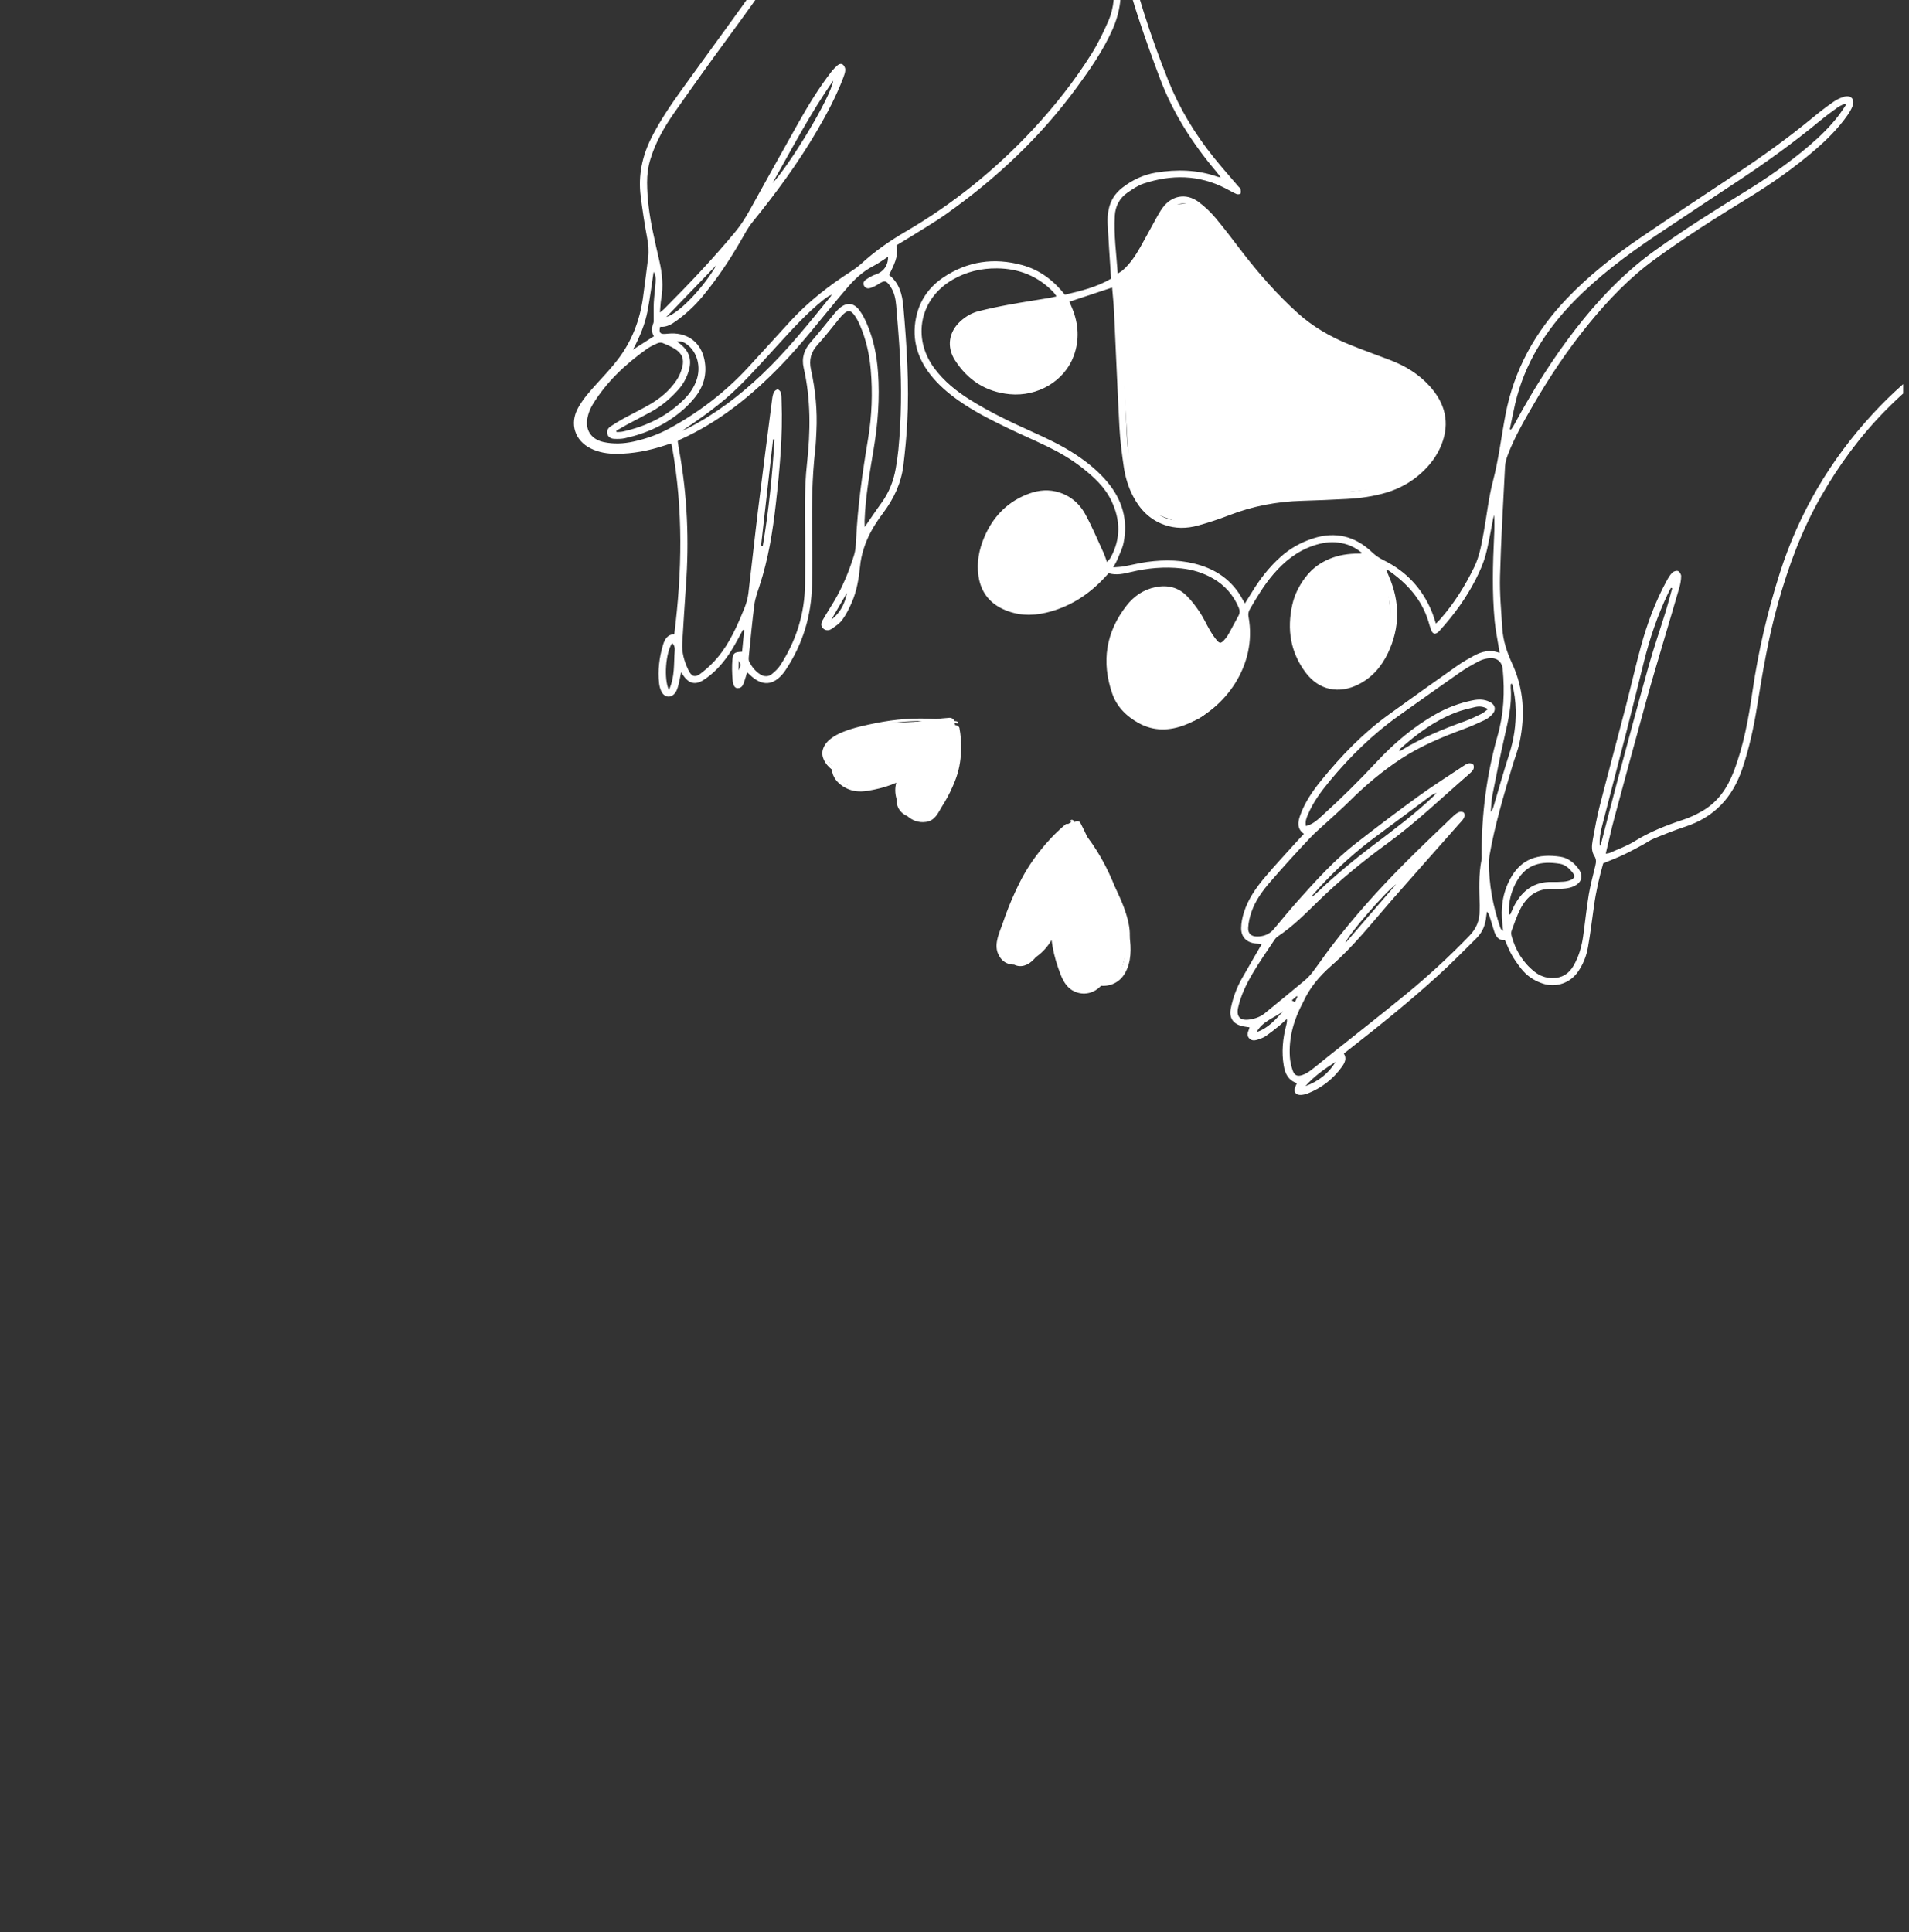 <?xml version="1.0" encoding="UTF-8"?> <svg xmlns="http://www.w3.org/2000/svg" width="164" height="166" viewBox="0 0 164 166" fill="none"><rect x="0" y="0" width="164" height="166" fill="#333333" stroke="none"/><g clip-path="url(#clip0_3572_438404)"><path d="M122.326 40.012L123.74 37.395C123.858 36.905 123.856 35.474 122.907 33.675C121.721 31.425 118.225 30.825 115.137 29.521C112.667 28.477 109.226 25.169 107.815 23.646L102.794 17.434L100.414 17.598L97.697 22.158L95.983 23.746L97.059 41.126L98.69 43.944L101.994 45.13L107.882 43.022L113.37 42.511L119.414 41.893L122.326 40.012Z" fill="white"></path><path d="M115.192 47.929C116.252 47.927 117.578 47.715 118.325 48.553C119.232 49.571 119.454 51.796 119.457 53.481C119.464 56.552 117.565 59.046 115.216 59.051C112.867 59.056 110.957 56.571 110.951 53.499C110.944 50.428 112.843 47.934 115.192 47.929Z" fill="white"></path><path d="M93.834 46.109C94.145 47.123 95.064 48.324 94.48 49.283C93.77 50.447 92.352 51.639 90.741 52.133C87.805 53.034 84.866 51.944 84.177 49.698C83.488 47.452 85.469 43.628 88.405 42.727C91.342 41.826 93.144 43.864 93.834 46.109Z" fill="white"></path><path d="M91.834 26.921C92.146 27.934 92.543 29.273 92.135 30.414C91.426 31.578 90.377 33.041 88.767 33.535C85.831 34.437 82.867 32.755 82.178 30.509C81.489 28.264 83.008 27.123 87.157 26.464C90.408 25.948 91.145 24.675 91.834 26.921Z" fill="white"></path><path d="M106.839 52.947C107.633 54.5 106.614 57.256 106.03 58.215C105.32 59.379 103.998 61.489 102.388 61.983C99.452 62.885 96.513 61.794 95.824 59.549C95.135 57.303 95.288 52.211 98.224 51.31C99.773 50.835 100.743 49.914 102.927 52.967C103.537 53.071 103.967 55.536 104.584 55.389C105.562 55.155 106.64 52.297 106.839 52.947Z" fill="white"></path><path d="M74.046 67.76C75.981 68.011 78.185 66.195 79.045 65.256C77.352 67.105 77.21 68.659 77.433 69.303C77.712 70.109 78.953 70.576 79.709 70.428C80.466 70.28 80.784 68.879 81.706 67.302C82.443 66.04 82.196 63.146 81.98 61.856C80.505 61.918 77.272 62.057 76.139 62.12C74.722 62.198 71.814 63.148 71.1 63.938C70.528 64.57 71.264 65.615 71.704 66.059C71.679 66.522 72.112 67.51 74.046 67.76Z" fill="white"></path><path d="M66.354 -41.14C66.774 -40.66 67.197 -40.184 67.612 -39.701C70.614 -36.204 72.627 -32.213 73.664 -27.718C74.514 -24.036 74.344 -20.382 73.469 -16.741C72.719 -13.619 71.445 -10.703 69.918 -7.89C67.79 -3.974 65.191 -0.372 62.561 3.212C60.975 5.372 59.418 7.555 57.88 9.75C57.029 10.966 56.307 12.257 55.87 13.694C55.67 14.349 55.587 15.011 55.591 15.689C55.597 17.083 55.787 18.456 56.069 19.818C56.247 20.681 56.444 21.541 56.641 22.4C56.892 23.487 57.001 24.578 56.803 25.689C56.742 26.036 56.734 26.392 56.693 26.847C56.867 26.701 56.968 26.628 57.054 26.542C59.174 24.419 61.236 22.244 63.154 19.932C63.637 19.349 64.036 18.724 64.4 18.069C65.803 15.544 67.195 13.014 68.616 10.501C69.465 8.999 70.365 7.527 71.423 6.159C71.571 5.968 71.745 5.794 71.924 5.631C72.072 5.497 72.277 5.427 72.434 5.574C72.541 5.673 72.624 5.86 72.618 6.003C72.61 6.221 72.532 6.443 72.453 6.651C71.841 8.271 71.03 9.795 70.157 11.283C68.541 14.039 66.653 16.602 64.641 19.081C64.267 19.542 63.982 20.08 63.685 20.599C62.706 22.312 61.61 23.944 60.352 25.465C59.691 26.263 58.937 26.963 58.097 27.57C57.682 27.87 57.248 28.126 56.715 28.073C56.592 28.549 56.699 28.707 57.113 28.687C57.3 28.678 57.486 28.648 57.673 28.644C59.145 28.607 60.233 29.473 60.519 30.921C60.755 32.119 60.461 33.194 59.704 34.137C59.413 34.501 59.086 34.844 58.737 35.154C57.287 36.441 55.58 37.227 53.699 37.644C53.394 37.712 53.067 37.716 52.752 37.699C52.481 37.684 52.237 37.557 52.171 37.254C52.112 36.983 52.245 36.77 52.458 36.629C52.817 36.391 53.185 36.165 53.562 35.958C54.286 35.561 55.029 35.199 55.745 34.791C56.684 34.256 57.508 33.573 58.117 32.674C58.343 32.341 58.506 31.945 58.61 31.554C58.798 30.843 58.589 30.348 57.972 29.968C57.638 29.763 57.272 29.605 56.907 29.46C56.787 29.412 56.607 29.434 56.483 29.489C56.175 29.625 55.864 29.768 55.591 29.962C53.741 31.276 52.103 32.804 50.911 34.757C50.701 35.102 50.546 35.504 50.467 35.9C50.255 36.954 50.806 37.751 51.859 37.977C52.716 38.161 53.575 38.122 54.426 37.934C55.495 37.699 56.52 37.339 57.483 36.817C60.026 35.438 62.293 33.698 64.259 31.574C65.482 30.254 66.682 28.914 67.9 27.589C69.432 25.921 71.206 24.545 73.103 23.319C73.432 23.106 73.752 22.871 74.041 22.608C75.183 21.566 76.439 20.69 77.773 19.913C81.869 17.527 85.52 14.578 88.746 11.11C90.613 9.103 92.308 6.951 93.768 4.629C94.324 3.745 94.786 2.792 95.205 1.832C95.735 0.616 95.812 -0.676 95.567 -1.977C95.352 -3.12 95.118 -4.259 94.874 -5.396C94.16 -8.72 93.679 -12.079 93.364 -15.461C93.041 -18.935 92.785 -22.413 92.755 -25.903C92.753 -26.107 92.753 -26.324 92.819 -26.512C92.859 -26.624 93.02 -26.74 93.143 -26.76C93.231 -26.775 93.4 -26.656 93.437 -26.56C93.544 -26.282 93.636 -25.991 93.675 -25.697C94.01 -23.207 94.41 -20.723 94.64 -18.223C95.053 -13.734 95.65 -9.276 96.647 -4.88C97.562 -0.847 98.826 3.079 100.365 6.916C101.329 9.321 102.655 11.513 104.274 13.528C104.966 14.389 105.703 15.215 106.42 16.056C106.468 16.113 106.555 16.159 106.567 16.221C106.593 16.356 106.622 16.517 106.569 16.628C106.542 16.687 106.322 16.712 106.226 16.67C105.901 16.526 105.594 16.342 105.277 16.179C102.992 15.004 100.631 14.983 98.241 15.771C97.753 15.932 97.306 16.245 96.874 16.539C96.181 17.011 95.819 17.701 95.771 18.534C95.677 20.169 95.902 21.787 96.023 23.5C96.206 23.382 96.332 23.32 96.435 23.231C97.079 22.668 97.546 21.964 97.963 21.229C98.445 20.381 98.899 19.518 99.373 18.666C99.528 18.388 99.69 18.111 99.876 17.854C100.639 16.801 101.882 16.559 102.938 17.325C103.493 17.727 104.002 18.22 104.444 18.746C105.275 19.736 106.042 20.78 106.835 21.802C108.24 23.612 109.752 25.323 111.452 26.866C112.762 28.053 114.265 28.922 115.89 29.585C117.053 30.059 118.237 30.482 119.412 30.928C120.711 31.421 121.876 32.128 122.813 33.162C124.147 34.633 124.588 36.308 123.834 38.205C123.453 39.162 122.845 39.966 122.08 40.653C121.215 41.431 120.222 41.979 119.108 42.312C117.987 42.647 116.836 42.806 115.672 42.864C114.399 42.929 113.125 42.988 111.85 43.023C109.692 43.083 107.607 43.48 105.59 44.262C104.717 44.6 103.823 44.894 102.921 45.144C101.947 45.414 100.96 45.427 99.988 45.072C98.776 44.63 97.947 43.776 97.357 42.66C96.931 41.855 96.671 40.989 96.541 40.097C96.379 38.985 96.232 37.866 96.172 36.745C95.992 33.413 95.863 30.077 95.704 26.744C95.671 26.054 95.595 25.366 95.541 24.702C94.299 25.114 93.097 25.512 91.87 25.919C91.949 26.103 92.032 26.289 92.109 26.477C92.668 27.834 92.748 29.218 92.237 30.596C91.444 32.734 89.15 34.092 86.74 33.865C84.699 33.672 83.14 32.659 82.042 30.948C81.304 29.798 81.505 28.511 82.515 27.592C82.967 27.181 83.491 26.878 84.078 26.731C84.95 26.514 85.832 26.327 86.716 26.165C87.859 25.955 89.01 25.784 90.156 25.592C90.339 25.562 90.518 25.514 90.765 25.459C90.656 25.31 90.587 25.188 90.493 25.091C89.173 23.718 87.54 23.07 85.654 23.053C84.298 23.04 83.009 23.344 81.829 24.03C79.021 25.661 78.329 29.023 80.266 31.632C81.094 32.746 82.157 33.605 83.324 34.337C85.012 35.395 86.807 36.252 88.62 37.069C89.938 37.663 91.245 38.275 92.453 39.078C93.457 39.747 94.384 40.505 95.156 41.435C96.415 42.952 96.922 44.684 96.525 46.631C96.421 47.137 96.171 47.614 95.975 48.099C95.899 48.285 95.787 48.457 95.635 48.74C96.002 48.708 96.276 48.703 96.541 48.656C97.206 48.537 97.862 48.367 98.53 48.275C100.106 48.059 101.673 48.089 103.203 48.587C104.768 49.097 105.978 50.044 106.759 51.51C106.802 51.591 106.852 51.668 106.951 51.834C107.162 51.496 107.347 51.209 107.522 50.917C108.213 49.77 109.026 48.722 110.028 47.827C110.837 47.103 111.764 46.587 112.795 46.254C114.728 45.628 116.421 46.054 117.877 47.443C118.18 47.733 118.509 47.95 118.884 48.135C120.811 49.085 122.19 50.561 123.008 52.552C123.072 52.708 123.126 52.869 123.181 53.028C123.235 53.186 123.284 53.345 123.356 53.569C123.507 53.419 123.614 53.323 123.708 53.216C124.909 51.857 125.862 50.335 126.652 48.709C127.107 47.772 127.275 46.748 127.461 45.734C127.729 44.278 127.875 42.792 128.25 41.366C128.748 39.473 128.97 37.538 129.334 35.626C130.07 31.759 131.896 28.492 134.585 25.673C136.483 23.683 138.633 21.986 140.898 20.442C143.656 18.561 146.449 16.732 149.227 14.881C151.475 13.383 153.668 11.809 155.752 10.087C156.315 9.622 156.897 9.175 157.496 8.757C157.783 8.557 158.116 8.391 158.453 8.303C159.032 8.151 159.368 8.554 159.15 9.117C159.043 9.393 158.886 9.656 158.715 9.9C157.914 11.044 156.928 12.018 155.872 12.924C154.103 14.442 152.199 15.773 150.212 16.989C147.46 18.672 144.738 20.395 142.128 22.301C139.968 23.878 138.159 25.777 136.481 27.83C134.672 30.043 133.096 32.41 131.666 34.881C130.876 36.246 130.09 37.611 129.529 39.09C129.411 39.401 129.314 39.737 129.297 40.066C129.135 43.211 128.951 46.356 128.865 49.503C128.824 50.979 128.967 52.462 129.057 53.94C129.122 55.02 129.459 56.035 129.912 57.013C130.912 59.175 131.03 61.429 130.557 63.726C130.407 64.456 130.117 65.157 129.906 65.877C129.168 68.395 128.407 70.907 127.961 73.5C127.93 73.684 127.915 73.873 127.914 74.059C127.902 75.993 128.262 77.863 128.889 79.687C128.924 79.787 128.979 79.88 129.129 79.963C129.109 79.77 129.091 79.578 129.069 79.385C128.913 78.03 129.079 76.736 129.732 75.513C130.663 73.771 132.133 73.303 134.066 73.601C134.688 73.697 135.198 74.093 135.585 74.603C136.048 75.214 135.917 75.792 135.228 76.125C134.997 76.237 134.731 76.299 134.474 76.328C134.122 76.369 133.762 76.379 133.407 76.363C132.056 76.303 131.163 76.984 130.59 78.131C130.298 78.716 130.087 79.342 129.86 79.957C129.812 80.086 129.82 80.256 129.857 80.393C130.192 81.619 130.814 82.669 131.82 83.467C132.274 83.827 132.797 84.023 133.381 84.022C134.183 84.021 134.778 83.655 135.178 82.966C135.637 82.174 135.883 81.312 136.009 80.414C136.175 79.226 136.295 78.031 136.49 76.848C136.628 76.018 136.856 75.202 137.049 74.381C137.118 74.087 137.158 73.828 136.966 73.532C136.712 73.14 136.739 72.662 136.82 72.218C137.002 71.223 137.177 70.224 137.427 69.245C138.156 66.394 138.927 63.554 139.666 60.705C140.114 58.982 140.503 57.243 140.972 55.526C141.507 53.568 142.212 51.67 143.187 49.883C143.321 49.638 143.469 49.387 143.663 49.193C143.774 49.083 144.023 49.003 144.154 49.054C144.286 49.106 144.426 49.337 144.425 49.487C144.421 49.82 144.362 50.161 144.269 50.482C143.83 52.013 143.369 53.538 142.92 55.067C142.425 56.757 141.916 58.444 141.446 60.142C140.516 63.502 139.602 66.867 138.697 70.234C138.425 71.245 138.203 72.27 137.947 73.334C138.081 73.31 138.193 73.313 138.286 73.271C139.003 72.947 139.759 72.683 140.422 72.27C141.742 71.448 143.165 70.895 144.629 70.411C145.176 70.231 145.708 69.976 146.21 69.69C147.561 68.923 148.385 67.721 148.934 66.296C149.791 64.075 150.209 61.749 150.549 59.412C151.053 55.951 151.839 52.561 152.9 49.232C154.538 44.095 157.213 39.546 160.857 35.588C164.186 31.97 168.113 29.175 172.636 27.197C175.897 25.772 179.33 24.998 182.78 24.267C185.679 23.653 188.592 23.106 191.5 22.536C191.657 22.505 191.825 22.53 191.987 22.529C191.895 22.734 191.802 22.939 191.709 23.145C191.579 23.158 191.446 23.159 191.319 23.185C187.187 24.041 183.044 24.847 178.927 25.767C172.363 27.235 166.745 30.453 162.024 35.219C159.826 37.438 157.984 39.946 156.432 42.663C154.784 45.549 153.643 48.634 152.748 51.824C151.93 54.737 151.427 57.709 150.948 60.69C150.657 62.503 150.268 64.296 149.676 66.045C148.845 68.505 147.279 70.195 144.789 71.013C143.883 71.311 142.994 71.666 142.109 72.025C141.765 72.165 141.457 72.394 141.127 72.571C140.581 72.863 140.04 73.163 139.481 73.427C138.939 73.682 138.377 73.895 137.73 74.166C137.402 75.31 137.107 76.583 136.929 77.883C136.769 79.052 136.621 80.224 136.419 81.386C136.29 82.127 136.009 82.823 135.578 83.456C134.909 84.439 133.701 84.868 132.561 84.501C131.789 84.252 131.144 83.814 130.65 83.174C130.364 82.804 130.091 82.418 129.862 82.012C129.641 81.623 129.483 81.198 129.278 80.745C128.719 80.823 128.497 80.431 128.348 79.953C128.226 79.559 128.105 79.165 127.982 78.771C127.933 78.614 127.878 78.46 127.751 78.31C127.726 78.451 127.69 78.592 127.678 78.735C127.618 79.453 127.354 80.086 126.843 80.594C125.779 81.65 124.729 82.721 123.621 83.73C121.099 86.031 118.44 88.17 115.748 90.269C115.66 90.337 115.574 90.407 115.448 90.508C115.72 90.927 115.524 91.304 115.284 91.64C114.534 92.686 113.554 93.451 112.356 93.927C112.184 93.996 111.995 94.041 111.811 94.056C111.314 94.097 111.107 93.822 111.276 93.365C111.314 93.262 111.365 93.164 111.419 93.046C110.672 92.812 110.401 92.226 110.286 91.553C110.087 90.389 110.196 89.237 110.49 88.099C110.536 87.923 110.582 87.748 110.553 87.528C110.322 87.737 110.1 87.955 109.859 88.15C109.495 88.444 109.128 88.735 108.744 89.001C108.562 89.126 108.344 89.207 108.132 89.281C107.864 89.374 107.578 89.45 107.338 89.219C107.092 88.981 107.175 88.707 107.291 88.437C107.311 88.388 107.32 88.335 107.344 88.25C107.132 88.218 106.932 88.202 106.738 88.156C105.923 87.961 105.573 87.438 105.738 86.617C105.921 85.711 106.239 84.849 106.697 84.044C107.251 83.069 107.817 82.101 108.401 81.09C108.233 81.079 108.058 81.07 107.885 81.054C107.109 80.98 106.622 80.513 106.627 79.736C106.63 79.277 106.729 78.804 106.869 78.364C107.226 77.237 107.896 76.276 108.645 75.386C109.585 74.268 110.588 73.204 111.565 72.117C111.701 71.966 111.844 71.82 112.018 71.635C111.4 71.191 111.489 70.62 111.703 70.027C112.103 68.917 112.762 67.958 113.495 67.054C115.213 64.936 117.095 62.979 119.317 61.378C121.279 59.963 123.25 58.561 125.227 57.168C125.671 56.856 126.148 56.589 126.625 56.33C127.305 55.961 128.018 55.773 128.834 56.091C128.806 55.92 128.785 55.799 128.765 55.677C128.643 54.9 128.48 54.128 128.406 53.346C128.177 50.914 128.242 48.477 128.358 46.041C128.387 45.444 128.404 44.846 128.357 44.231C128.329 44.337 128.295 44.441 128.273 44.549C128.062 45.595 127.904 46.656 127.626 47.684C127.432 48.401 127.12 49.095 126.782 49.76C125.98 51.339 124.945 52.764 123.762 54.081C123.712 54.136 123.666 54.197 123.612 54.248C123.304 54.534 123.09 54.492 122.939 54.099C122.845 53.855 122.781 53.599 122.703 53.348C122.118 51.469 120.874 50.108 119.295 49.011C119.256 48.984 119.198 48.985 119.087 48.957C119.178 49.169 119.248 49.337 119.32 49.503C120.279 51.711 120.277 53.914 119.243 56.091C118.692 57.252 117.885 58.199 116.712 58.791C115.034 59.638 113.326 59.301 112.19 57.807C110.858 56.056 110.544 54.065 111.021 51.94C111.209 51.107 111.58 50.348 112.098 49.668C113.176 48.255 114.645 47.627 116.387 47.562C116.555 47.556 116.723 47.558 116.891 47.554C116.906 47.554 116.922 47.537 116.992 47.495C116.403 46.981 115.736 46.714 114.994 46.611C114.252 46.508 113.538 46.634 112.835 46.87C111.44 47.339 110.343 48.223 109.398 49.322C108.599 50.251 107.974 51.296 107.364 52.353C107.246 52.558 107.217 52.758 107.261 52.996C108.022 57.135 105.259 60.942 101.807 62.274C100.472 62.789 99.126 62.832 97.836 62.124C96.785 61.548 95.951 60.731 95.553 59.585C94.603 56.847 95 54.296 96.795 52.007C97.421 51.209 98.24 50.647 99.263 50.438C100.269 50.233 101.184 50.433 101.919 51.152C102.356 51.579 102.732 52.082 103.073 52.593C103.405 53.09 103.648 53.645 103.951 54.163C104.131 54.468 104.331 54.767 104.561 55.035C104.766 55.275 104.915 55.267 105.125 55.045C105.278 54.883 105.417 54.699 105.526 54.505C105.82 53.982 106.085 53.442 106.382 52.921C106.528 52.665 106.52 52.436 106.408 52.176C105.95 51.104 105.218 50.274 104.211 49.694C103.371 49.211 102.466 48.934 101.499 48.828C100.025 48.666 98.579 48.799 97.145 49.143C96.524 49.292 95.9 49.435 95.241 49.243C95.112 49.383 94.987 49.519 94.86 49.654C93.479 51.127 91.837 52.169 89.86 52.634C88.605 52.928 87.368 52.881 86.175 52.329C84.95 51.763 84.254 50.802 84.061 49.481C83.891 48.317 84.105 47.201 84.564 46.13C85.273 44.474 86.418 43.233 88.091 42.526C88.916 42.177 89.776 42.01 90.674 42.215C91.825 42.478 92.685 43.17 93.235 44.172C93.819 45.237 94.287 46.367 94.797 47.472C94.905 47.705 94.98 47.954 95.103 48.288C95.247 48.11 95.35 48.014 95.414 47.897C96.293 46.292 96.261 44.662 95.489 43.039C94.918 41.84 93.963 40.963 92.936 40.161C92.016 39.443 91.01 38.858 89.963 38.35C88.815 37.794 87.641 37.293 86.494 36.735C85.044 36.029 83.603 35.303 82.284 34.363C81.395 33.728 80.572 33.017 79.903 32.151C78.707 30.604 78.275 28.871 78.775 26.962C79.12 25.639 79.912 24.592 81.034 23.837C83.117 22.435 85.395 22.112 87.809 22.77C89.31 23.179 90.493 24.072 91.485 25.317C92.84 24.995 94.201 24.679 95.451 23.939C95.436 23.715 95.422 23.512 95.409 23.309C95.321 21.924 95.223 20.541 95.153 19.156C95.134 18.785 95.166 18.403 95.235 18.037C95.384 17.253 95.786 16.611 96.422 16.12C97.284 15.453 98.244 15.001 99.321 14.826C101.104 14.537 102.869 14.576 104.594 15.183C104.646 15.201 104.702 15.206 104.872 15.242C104.698 15.017 104.585 14.857 104.46 14.709C102.436 12.311 100.766 9.697 99.654 6.752C99.044 5.138 98.461 3.513 97.914 1.877C95.823 -4.366 94.716 -10.804 94.13 -17.345C94.01 -18.69 93.851 -20.031 93.706 -21.373C93.684 -21.577 93.642 -21.779 93.6 -22.04C93.426 -21.817 93.494 -21.613 93.509 -21.433C93.736 -18.705 93.948 -15.976 94.211 -13.251C94.516 -10.091 95.141 -6.983 95.802 -3.882C95.923 -3.313 96.037 -2.743 96.145 -2.172C96.453 -0.537 96.243 1.028 95.565 2.551C94.765 4.348 93.654 5.942 92.5 7.518C89.379 11.782 85.58 15.347 81.281 18.389C80.18 19.167 79.005 19.84 77.863 20.56C77.579 20.738 77.29 20.908 77.012 21.076C77.236 22.047 76.752 22.808 76.385 23.626C77.247 24.309 77.51 25.267 77.601 26.302C77.897 29.647 78.12 32.996 77.937 36.356C77.872 37.552 77.754 38.747 77.614 39.937C77.432 41.483 76.79 42.843 75.858 44.083C75.465 44.605 75.094 45.154 74.792 45.731C74.312 46.649 73.988 47.62 73.884 48.668C73.778 49.732 73.6 50.792 73.164 51.78C72.939 52.291 72.683 52.803 72.354 53.252C72.12 53.571 71.758 53.809 71.421 54.035C71.194 54.188 70.91 54.185 70.695 53.967C70.489 53.759 70.546 53.498 70.666 53.286C70.98 52.733 71.33 52.199 71.655 51.651C72.395 50.403 72.941 49.066 73.372 47.685C73.493 47.297 73.522 46.873 73.541 46.463C73.677 43.518 74.09 40.607 74.575 37.702C74.903 35.736 74.977 33.751 74.806 31.76C74.691 30.423 74.396 29.129 73.858 27.897C73.732 27.607 73.58 27.321 73.394 27.066C73.083 26.64 72.85 26.628 72.467 26.974C72.343 27.086 72.23 27.214 72.123 27.344C71.503 28.095 70.917 28.878 70.259 29.594C69.673 30.233 69.481 30.904 69.67 31.755C70.058 33.501 70.225 35.273 70.136 37.064C70.109 37.607 70.089 38.151 70.028 38.691C69.765 41.025 69.735 43.366 69.76 45.711C69.776 47.21 69.783 48.71 69.759 50.21C69.715 52.883 68.964 55.344 67.478 57.573C67.436 57.636 67.396 57.7 67.35 57.759C66.446 58.92 65.464 58.985 64.404 57.954C64.351 57.902 64.295 57.853 64.18 57.748C64.104 58.01 64.051 58.234 63.972 58.447C63.864 58.74 63.806 59.094 63.394 59.117C63.141 59.132 62.973 58.906 62.934 58.383C62.891 57.808 62.867 57.222 62.923 56.65C62.977 56.084 63.116 56.012 63.751 55.989C63.811 55.376 63.871 54.755 63.932 54.135C63.897 54.123 63.862 54.111 63.828 54.099C63.663 54.405 63.498 54.71 63.333 55.015C62.858 55.892 62.317 56.728 61.621 57.444C61.271 57.803 60.875 58.133 60.454 58.405C59.732 58.873 59.169 58.723 58.686 58.003C58.645 57.941 58.605 57.879 58.517 57.744C58.429 58.162 58.368 58.515 58.278 58.861C58.221 59.075 58.154 59.301 58.032 59.482C57.688 59.993 57.096 59.955 56.823 59.406C56.717 59.192 56.651 58.946 56.624 58.708C56.498 57.593 56.635 56.498 56.95 55.428C57.098 54.923 57.346 54.484 57.925 54.494C58.6 49.117 58.699 43.776 57.746 38.449C57.727 38.34 57.698 38.232 57.666 38.09C57.452 38.158 57.258 38.219 57.064 38.283C55.736 38.719 54.378 38.98 52.978 38.985C52.201 38.988 51.448 38.874 50.741 38.521C49.374 37.84 48.919 36.398 49.656 35.053C50.065 34.307 50.62 33.675 51.189 33.049C51.844 32.329 52.519 31.621 53.105 30.848C54.285 29.294 54.965 27.517 55.236 25.587C55.398 24.437 55.537 23.284 55.682 22.132C55.752 21.57 55.705 21.021 55.599 20.459C55.374 19.263 55.193 18.056 55.04 16.848C54.815 15.066 55.169 13.388 55.985 11.785C56.72 10.341 57.624 9.01 58.566 7.701C60.865 4.506 63.208 1.343 65.471 -1.878C67.934 -5.384 70.118 -9.056 71.683 -13.065C72.9 -16.184 73.597 -19.412 73.626 -22.772C73.651 -25.644 73 -28.39 72.037 -31.072C70.854 -34.366 68.993 -37.25 66.68 -39.856C66.48 -40.08 66.277 -40.301 66.075 -40.524C66.169 -40.729 66.262 -40.934 66.354 -41.14ZM96.113 24.241C96.127 24.445 96.142 24.631 96.153 24.817C96.262 26.538 96.388 28.258 96.474 29.979C96.595 32.394 96.678 34.81 96.795 37.225C96.856 38.482 97.016 39.728 97.342 40.947C97.562 41.77 97.889 42.544 98.426 43.215C99.312 44.323 100.463 44.841 101.879 44.706C102.343 44.662 102.809 44.569 103.255 44.436C103.955 44.227 104.649 43.991 105.328 43.722C107.445 42.883 109.643 42.481 111.914 42.419C113.319 42.381 114.726 42.338 116.125 42.216C117.054 42.135 117.988 41.975 118.889 41.736C120.503 41.308 121.814 40.382 122.739 38.984C123.952 37.149 123.917 35.369 122.459 33.662C122.289 33.463 122.097 33.282 121.903 33.106C121.231 32.494 120.469 32.02 119.626 31.684C118.651 31.295 117.679 30.895 116.688 30.55C113.883 29.576 111.511 27.969 109.482 25.808C107.913 24.138 106.49 22.354 105.105 20.532C104.584 19.847 104.032 19.182 103.455 18.544C103.17 18.229 102.819 17.958 102.457 17.734C101.756 17.301 101.025 17.438 100.491 18.056C100.369 18.197 100.255 18.35 100.164 18.512C99.74 19.262 99.321 20.016 98.909 20.773C98.188 22.096 97.428 23.388 96.113 24.241ZM112.192 70.96C112.754 70.819 113.13 70.483 113.504 70.144C115.158 68.646 116.746 67.085 118.266 65.45C119.753 63.85 121.411 62.447 123.321 61.361C124.325 60.79 125.389 60.389 126.52 60.162C127.009 60.063 127.49 60.059 127.951 60.282C128.475 60.535 128.57 60.996 128.159 61.412C127.978 61.596 127.757 61.758 127.524 61.868C126.948 62.139 126.365 62.399 125.768 62.62C123.898 63.309 122.067 64.075 120.389 65.168C118.749 66.237 117.267 67.497 115.879 68.875C115.361 69.389 114.813 69.874 114.278 70.371C113.688 70.919 113.062 71.432 112.512 72.017C111.345 73.259 110.193 74.517 109.082 75.809C108.436 76.561 107.847 77.376 107.516 78.328C107.364 78.764 107.257 79.232 107.229 79.691C107.198 80.196 107.488 80.453 107.998 80.452C108.563 80.451 109.058 80.261 109.435 79.811C110.134 78.979 110.822 78.137 111.547 77.328C113.11 75.581 114.682 73.838 116.545 72.398C118.294 71.044 120.056 69.704 121.848 68.407C123.107 67.495 124.426 66.664 125.72 65.801C125.86 65.708 126.01 65.606 126.168 65.575C126.293 65.551 126.49 65.588 126.559 65.675C126.63 65.763 126.631 65.969 126.576 66.08C126.495 66.241 126.348 66.376 126.208 66.498C123.87 68.521 121.643 70.674 119.132 72.496C117.067 73.995 115.1 75.617 113.268 77.398C112.153 78.483 111.062 79.595 109.752 80.458C109.632 80.537 109.536 80.667 109.454 80.79C108.834 81.727 108.184 82.646 107.615 83.614C107.074 84.534 106.601 85.498 106.364 86.554C106.196 87.301 106.517 87.685 107.278 87.59C107.783 87.527 108.264 87.365 108.67 87.032C109.814 86.092 110.965 85.16 112.101 84.21C112.357 83.996 112.587 83.741 112.788 83.475C113.33 82.757 113.837 82.013 114.382 81.298C116.316 78.758 118.451 76.394 120.699 74.132C122.033 72.79 123.412 71.492 124.776 70.179C124.936 70.024 125.111 69.866 125.31 69.775C125.435 69.717 125.671 69.726 125.755 69.809C125.834 69.887 125.833 70.127 125.772 70.249C125.674 70.445 125.503 70.606 125.354 70.774C123.406 72.979 121.446 75.173 119.511 77.39C117.848 79.297 116.281 81.295 114.369 82.965C113.347 83.858 112.508 84.855 111.951 86.09C111.944 86.107 111.933 86.122 111.924 86.139C111.15 87.59 110.707 89.125 110.808 90.781C110.832 91.186 110.925 91.598 111.062 91.981C111.204 92.382 111.463 92.49 111.871 92.353C112.131 92.266 112.381 92.118 112.6 91.951C113.138 91.544 113.654 91.108 114.182 90.687C116.395 88.921 118.628 87.181 120.815 85.385C122.714 83.826 124.521 82.163 126.23 80.394C126.827 79.776 127.124 79.069 127.11 78.219C127.107 78.069 127.119 77.918 127.115 77.769C127.088 76.457 127.013 75.144 127.278 73.844C127.308 73.7 127.289 73.545 127.288 73.395C127.277 69.925 127.718 66.513 128.664 63.175C129.195 61.303 129.278 59.414 129.096 57.492C129.026 56.758 128.506 56.504 128.009 56.538C127.699 56.559 127.371 56.638 127.096 56.779C126.515 57.08 125.94 57.405 125.403 57.779C123.664 58.989 121.944 60.227 120.215 61.451C117.948 63.053 115.986 64.978 114.221 67.11C113.49 67.993 112.812 68.913 112.36 69.978C112.237 70.27 112.111 70.562 112.192 70.96ZM58.222 37.898C58.263 38.163 58.299 38.44 58.349 38.714C59.052 42.574 59.21 46.459 58.924 50.368C58.806 51.994 58.715 53.621 58.612 55.248C58.56 56.058 58.785 56.809 59.123 57.529C59.406 58.131 59.705 58.238 60.222 57.838C60.736 57.441 61.225 56.99 61.641 56.492C62.702 55.226 63.352 53.722 63.965 52.207C64.124 51.812 64.241 51.386 64.293 50.965C64.584 48.565 64.835 46.159 65.129 43.759C65.516 40.597 65.928 37.438 66.334 34.279C66.36 34.076 66.401 33.864 66.49 33.685C66.545 33.575 66.714 33.445 66.816 33.457C66.921 33.469 67.062 33.631 67.09 33.75C67.143 33.984 67.133 34.233 67.142 34.477C67.258 37.428 66.978 40.356 66.65 43.283C66.382 45.673 66.003 48.037 65.249 50.329C65.075 50.862 64.876 51.401 64.805 51.952C64.611 53.438 64.477 54.932 64.327 56.424C64.313 56.568 64.308 56.739 64.371 56.859C64.59 57.278 64.875 57.649 65.28 57.913C65.635 58.144 66.003 58.157 66.326 57.893C66.597 57.671 66.863 57.415 67.051 57.123C68.414 55.008 69.136 52.69 69.159 50.167C69.171 48.855 69.173 47.542 69.166 46.23C69.154 44.093 69.091 41.952 69.327 39.824C69.633 37.066 69.663 34.323 69.043 31.601C68.847 30.743 69.086 30.03 69.665 29.375C70.372 28.575 71.026 27.728 71.706 26.905C71.825 26.761 71.955 26.624 72.095 26.5C72.717 25.95 73.331 25.984 73.832 26.655C74.108 27.026 74.321 27.455 74.502 27.884C75.057 29.191 75.328 30.569 75.429 31.982C75.589 34.201 75.419 36.401 75.053 38.591C74.714 40.624 74.352 42.656 74.276 44.723C74.271 44.878 74.284 45.034 74.29 45.267C74.803 44.527 75.247 43.859 75.719 43.212C76.373 42.314 76.769 41.313 76.955 40.226C77.043 39.709 77.124 39.189 77.175 38.667C77.438 35.956 77.461 33.239 77.31 30.522C77.231 29.099 77.105 27.679 76.991 26.259C76.944 25.674 76.827 25.105 76.49 24.607C76.131 24.078 75.997 24.063 75.46 24.411C75.243 24.552 75.003 24.669 74.757 24.745C74.556 24.808 74.336 24.767 74.226 24.541C74.114 24.312 74.228 24.125 74.407 24.009C74.672 23.839 74.949 23.665 75.246 23.569C75.89 23.36 76.305 22.806 76.293 22.056C75.858 22.333 75.452 22.637 75.006 22.865C74.118 23.319 73.418 23.984 72.778 24.728C72.521 25.026 72.266 25.325 72.014 25.628C70.398 27.574 68.846 29.575 67.082 31.396C64.544 34.018 61.745 36.281 58.386 37.783C58.337 37.806 58.295 37.847 58.222 37.898ZM106.705 53.649C106.385 54.202 106.151 54.652 105.875 55.074C105.224 56.063 104.558 56.081 103.856 55.136C103.678 54.897 103.528 54.635 103.381 54.374C103.179 54.015 103.012 53.635 102.794 53.286C102.508 52.826 102.225 52.354 101.874 51.945C100.921 50.837 99.64 50.639 98.399 51.42C97.962 51.695 97.534 52.039 97.219 52.443C95.578 54.546 95.214 56.907 96.132 59.383C96.827 61.257 98.911 62.717 101.429 61.763C104.2 60.714 105.942 58.69 106.643 55.805C106.804 55.141 106.856 54.453 106.705 53.649ZM94.568 49.084C94.414 48.449 94.345 47.997 94.195 47.573C93.787 46.422 93.291 45.304 92.605 44.289C91.674 42.912 90.32 42.443 88.784 42.912C86.173 43.709 84.281 46.651 84.648 49.358C84.807 50.53 85.434 51.367 86.522 51.837C87.352 52.196 88.227 52.288 89.115 52.155C91.412 51.809 93.222 50.621 94.568 49.084ZM118.892 55.424C118.98 55.132 119.17 54.639 119.274 54.128C119.668 52.196 119.27 50.409 118.217 48.758C118.087 48.554 117.943 48.379 117.675 48.305C115.89 47.811 113.765 48.503 112.627 49.973C110.762 52.382 111.289 55.58 112.538 57.286C112.637 57.422 112.746 57.552 112.86 57.676C113.734 58.621 114.888 58.884 116.087 58.409C117.407 57.887 118.222 56.87 118.892 55.424ZM91.198 26.021C89.102 26.382 87.033 26.73 84.969 27.102C84.586 27.171 84.201 27.296 83.849 27.463C83.499 27.629 83.152 27.84 82.869 28.102C82.106 28.806 81.975 29.726 82.53 30.595C83.64 32.33 85.229 33.275 87.305 33.279C89.497 33.284 91.385 31.844 91.835 29.855C92.141 28.5 91.923 27.219 91.198 26.021ZM129.707 36.876C129.74 36.889 129.773 36.901 129.805 36.914C129.875 36.813 129.953 36.717 130.012 36.61C130.278 36.136 130.533 35.656 130.801 35.184C132.357 32.441 134.081 29.816 136.077 27.368C137.875 25.164 139.857 23.179 142.181 21.514C144.652 19.742 147.215 18.12 149.804 16.535C151.774 15.329 153.666 14.018 155.424 12.517C156.366 11.712 157.252 10.852 158.002 9.861C158.208 9.587 158.389 9.295 158.582 9.011C158.55 8.976 158.517 8.94 158.485 8.905C158.278 9.011 158.053 9.093 157.866 9.228C157.336 9.613 156.807 10.003 156.302 10.42C154.101 12.234 151.794 13.901 149.417 15.475C146.995 17.079 144.568 18.676 142.158 20.297C139.682 21.963 137.299 23.752 135.208 25.893C132.767 28.392 130.961 31.265 130.161 34.706C129.993 35.426 129.858 36.152 129.707 36.876ZM58.601 37.009C58.785 36.925 58.974 36.848 59.153 36.755C61.505 35.541 63.584 33.953 65.495 32.133C67.646 30.085 69.494 27.771 71.358 25.47C71.397 25.422 71.425 25.365 71.459 25.312C71.161 25.431 70.926 25.608 70.696 25.793C69.301 26.912 68.108 28.233 66.904 29.547C65.753 30.804 64.621 32.083 63.406 33.276C61.957 34.699 60.294 35.862 58.601 37.009ZM129.62 78.543C129.663 78.546 129.707 78.549 129.75 78.552C129.873 78.279 129.979 77.998 130.122 77.737C130.811 76.472 131.829 75.733 133.323 75.766C133.659 75.773 133.996 75.768 134.331 75.741C134.533 75.725 134.742 75.683 134.927 75.603C135.285 75.448 135.334 75.253 135.093 74.95C134.808 74.593 134.454 74.273 134.003 74.202C132.345 73.938 131.149 74.261 130.327 75.664C129.944 76.319 129.718 77.028 129.642 77.782C129.617 78.034 129.627 78.289 129.62 78.543ZM143.654 50.536C143.617 50.523 143.581 50.51 143.544 50.496C143.454 50.671 143.361 50.844 143.276 51.022C142.389 52.892 141.729 54.842 141.228 56.848C140.742 58.794 140.267 60.742 139.77 62.684C139.064 65.444 138.336 68.197 137.633 70.957C137.499 71.485 137.388 72.027 137.432 72.675C137.504 72.538 137.539 72.492 137.552 72.44C138.021 70.646 138.475 68.847 138.956 67.056C139.841 63.762 140.721 60.467 141.643 57.184C142.084 55.615 142.621 54.073 143.102 52.515C143.303 51.861 143.471 51.196 143.654 50.536ZM58.151 29.342C58.271 29.428 58.348 29.479 58.419 29.535C59.232 30.18 59.465 30.934 59.148 31.928C58.964 32.505 58.676 33.025 58.27 33.48C57.592 34.242 56.823 34.891 55.928 35.382C55.254 35.75 54.569 36.097 53.893 36.461C53.572 36.634 53.26 36.823 52.944 37.005C52.955 37.043 52.966 37.081 52.978 37.12C53.154 37.105 53.335 37.112 53.506 37.074C55.523 36.626 57.321 35.759 58.794 34.28C59.262 33.811 59.627 33.273 59.844 32.639C60.226 31.524 59.911 30.284 59.069 29.627C58.818 29.432 58.55 29.278 58.151 29.342ZM129.898 58.733C129.862 58.745 129.827 58.756 129.792 58.768C129.788 58.877 129.774 58.986 129.783 59.094C129.898 60.518 129.573 61.883 129.26 63.255C128.878 64.934 128.542 66.623 128.211 68.313C128.119 68.78 128.114 69.263 128.069 69.74C128.213 69.596 128.263 69.439 128.31 69.281C128.759 67.773 129.181 66.258 129.662 64.761C130.056 63.533 130.24 62.283 130.214 61C130.198 60.233 130.104 59.473 129.898 58.733ZM127.836 60.914C127.388 60.654 127.033 60.665 126.689 60.747C126.144 60.877 125.593 61.004 125.072 61.204C123.247 61.907 121.704 63.053 120.263 64.348C120.226 64.381 120.217 64.443 120.195 64.491C120.291 64.537 120.341 64.485 120.4 64.449C122.114 63.393 123.961 62.63 125.85 61.953C126.341 61.776 126.813 61.542 127.283 61.314C127.457 61.23 127.603 61.086 127.836 60.914ZM112.69 76.984C112.707 76.999 112.723 77.014 112.739 77.03C112.867 76.922 113 76.82 113.12 76.706C114.667 75.233 116.307 73.87 118.011 72.584C119.773 71.253 121.543 69.932 123.146 68.405C123.241 68.314 123.325 68.212 123.415 68.116C123.175 68.184 122.989 68.306 122.811 68.439C121.294 69.566 119.783 70.702 118.26 71.822C116.445 73.157 114.784 74.661 113.269 76.328C113.073 76.544 112.883 76.765 112.69 76.984ZM66.365 15.728C67.806 14.225 71.364 8.387 71.58 6.925C69.591 9.774 68.029 12.781 66.365 15.728ZM56.178 28.885C55.941 28.53 55.978 28.154 56.128 27.765C56.172 27.652 56.157 27.512 56.158 27.385C56.161 26.918 56.141 26.451 56.167 25.985C56.2 25.406 56.282 24.829 56.32 24.25C56.351 23.772 56.314 23.658 56.153 23.346C55.982 24.464 55.843 25.597 55.63 26.715C55.415 27.842 54.978 28.903 54.383 30.035C55.041 29.613 55.574 29.272 56.178 28.885ZM57.466 59.275C58.001 58.124 57.87 56.993 57.965 55.9C57.985 55.669 57.95 55.427 57.742 55.247C57.193 56.046 57.006 58.317 57.466 59.275ZM66.536 37.755C66.495 37.751 66.454 37.746 66.413 37.742C66.069 40.789 65.725 43.838 65.38 46.886C65.43 46.891 65.48 46.897 65.53 46.902C66.037 43.872 66.35 40.821 66.536 37.755ZM57.239 27.24C58.443 26.863 60.559 24.526 61.537 22.779C60.043 24.33 58.641 25.785 57.239 27.24ZM119.942 75.961C119.008 76.615 115.695 80.447 115.575 81.019C117.031 79.333 118.487 77.647 119.942 75.961ZM114.738 91.222C113.792 91.819 112.886 92.459 112.148 93.303C113.246 92.9 114.13 92.23 114.738 91.222ZM107.957 88.659C108.932 88.339 109.572 87.593 110.229 86.869C109.465 87.457 108.45 87.725 107.957 88.659ZM71.41 53.241C72.182 52.653 72.588 51.854 72.76 50.929C72.31 51.699 71.86 52.47 71.41 53.241ZM110.97 85.938C111.092 86.004 111.166 86.044 111.245 86.088C111.326 85.909 111.393 85.761 111.46 85.614C111.438 85.599 111.416 85.585 111.395 85.571C111.263 85.685 111.131 85.799 110.97 85.938ZM63.456 57.587C63.661 57.114 63.661 57.114 63.47 56.763C63.465 57.063 63.461 57.273 63.456 57.587Z" fill="white"></path><path d="M90.539 79.935C90.291 80.576 89.932 81.152 89.424 81.514C87.705 82.737 86.958 82.957 86.377 82.33C85.183 81.042 86.817 77.962 87.328 76.803C87.838 75.644 90.872 70.826 92.224 70.576C94.087 73.004 97.646 78.478 96.981 80.953C96.151 84.046 96.113 85.031 94.33 84.36C93.893 84.819 92.816 85.552 92.011 84.82C91.205 84.088 90.804 82.435 90.704 81.701L90.539 79.935Z" fill="white"></path><path d="M87.441 76.136C87.365 76.292 87.289 76.454 87.213 76.619C86.811 77.484 86.461 78.373 86.156 79.279C85.906 80.026 85.368 81.037 85.737 81.914C86.033 82.618 86.562 82.866 87.132 82.87C87.654 83.136 88.306 82.984 88.864 82.362C88.902 82.319 88.938 82.275 88.976 82.231C89.008 82.21 89.039 82.188 89.069 82.166C89.613 81.768 90.024 81.287 90.338 80.752C90.438 81.538 90.621 82.33 90.899 83.122C91.159 83.865 91.467 84.865 92.437 85.226C93.274 85.538 94.062 85.224 94.528 84.745C94.547 84.725 94.563 84.702 94.582 84.682C95.418 84.751 96.211 84.374 96.66 83.576C97.695 81.735 96.797 79.032 96.065 76.956C95.446 75.196 94.6 73.471 93.397 71.881C93.215 71.486 93.026 71.093 92.823 70.703C92.717 70.498 92.438 70.502 92.344 70.627C92.3 70.579 92.256 70.53 92.211 70.482C92.086 70.351 91.869 70.47 91.993 70.603C92.18 70.802 92.36 71.007 92.535 71.215C94.219 74.609 95.44 78.473 95.082 81.865C95 82.637 94.813 83.6 94.288 84.243C93.5 84.01 92.755 83.259 92.343 82.455C91.406 80.627 91.163 78.592 91.391 76.798C91.403 76.679 91.303 76.595 91.191 76.564C91.192 76.552 91.193 76.54 91.194 76.528C91.21 76.296 90.761 76.126 90.691 76.362C90.47 77.104 90.332 77.87 90.277 78.651C89.991 79.622 89.561 80.539 88.964 81.376C88.823 81.575 88.677 81.78 88.515 81.97C88.425 82.028 88.333 82.083 88.237 82.133C88.002 82.262 87.747 82.365 87.475 82.444C87.462 82.439 87.451 82.437 87.438 82.432L86.971 82.159C86.854 81.905 86.773 81.648 86.731 81.39C86.603 80.673 86.739 79.972 86.89 79.309C87.199 77.949 87.703 76.661 88.373 75.46C88.408 75.4 88.442 75.338 88.477 75.278C88.497 75.243 88.518 75.209 88.538 75.174C88.723 74.864 88.916 74.559 89.119 74.26C89.906 73.115 90.854 72.064 91.941 71.123C92.145 70.946 91.737 70.649 91.533 70.821C90.915 71.342 90.354 71.905 89.839 72.498C89.821 72.519 89.802 72.539 89.784 72.56C89.717 72.638 89.653 72.718 89.588 72.797C88.795 73.744 88.116 74.766 87.575 75.863C87.534 75.945 87.493 76.03 87.451 76.115C87.45 76.118 87.449 76.12 87.448 76.122C87.445 76.127 87.443 76.131 87.441 76.136ZM95.372 78.116C95.09 76.458 94.608 74.802 93.953 73.169C95.47 75.599 96.367 78.337 96.606 80.808C96.706 81.833 96.65 82.988 95.957 83.752C95.625 84.118 95.255 84.287 94.878 84.313C96.038 82.654 95.712 80.114 95.372 78.116ZM92.419 83.367C92.864 83.97 93.412 84.362 93.972 84.553C92.281 85.893 91.367 83.148 91.108 82.15C90.906 81.37 90.798 80.596 90.771 79.833C90.833 79.668 90.889 79.499 90.94 79.329C91.1 80.728 91.527 82.16 92.419 83.367ZM86.26 81.536C86.278 81.622 86.301 81.703 86.325 81.782L86.133 81.67C85.979 81.412 86.032 81.001 86.16 80.568C86.162 80.893 86.191 81.217 86.26 81.536Z" fill="white"></path><path d="M81.985 67.228C81.94 67.339 81.892 67.451 81.843 67.565C81.583 68.164 81.271 68.74 80.916 69.294C80.624 69.75 80.369 70.493 79.551 70.609C78.895 70.703 78.361 70.467 77.951 70.109C77.41 69.885 77.04 69.413 77.034 68.812C77.034 68.771 77.036 68.73 77.037 68.689C77.028 68.66 77.019 68.632 77.012 68.604C76.874 68.102 76.885 67.65 76.998 67.239C76.431 67.489 75.799 67.689 75.1 67.83C74.445 67.962 73.592 68.165 72.671 67.697C71.876 67.292 71.511 66.669 71.481 66.184C71.48 66.163 71.483 66.144 71.482 66.124C70.841 65.623 70.513 64.972 70.696 64.37C71.12 62.983 73.469 62.472 75.304 62.106C76.859 61.796 78.553 61.642 80.418 61.768C80.797 61.726 81.181 61.688 81.572 61.661C81.778 61.646 81.974 61.824 81.962 61.933C82.025 61.942 82.086 61.95 82.149 61.96C82.321 61.987 82.401 62.171 82.228 62.145C81.969 62.107 81.711 62.075 81.454 62.047C78.107 62.337 74.792 63.106 72.905 64.685C72.476 65.045 72.001 65.547 71.97 66.135C72.68 66.54 73.687 66.712 74.489 66.651C76.314 66.514 77.774 65.856 78.744 64.997C78.811 64.942 78.935 64.972 79.035 65.029C79.042 65.024 79.048 65.019 79.055 65.013C79.191 64.911 79.619 65.126 79.52 65.265C79.209 65.701 78.824 66.093 78.369 66.439C77.96 67.007 77.688 67.645 77.586 68.356C77.561 68.524 77.535 68.698 77.531 68.877C77.559 68.956 77.59 69.036 77.626 69.117C77.713 69.317 77.83 69.519 77.975 69.722C77.987 69.729 77.996 69.735 78.008 69.741L78.515 69.927C78.759 69.9 78.979 69.849 79.172 69.772C79.717 69.567 80.063 69.201 80.374 68.842C81.013 68.104 81.466 67.272 81.746 66.37C81.759 66.324 81.774 66.278 81.787 66.232C81.795 66.205 81.801 66.178 81.808 66.151C81.873 65.911 81.928 65.668 81.971 65.42C82.132 64.466 82.119 63.448 81.937 62.386C81.903 62.187 82.382 62.326 82.419 62.523C82.532 63.122 82.577 63.701 82.57 64.262C82.57 64.282 82.57 64.302 82.57 64.322C82.569 64.395 82.564 64.468 82.561 64.541C82.529 65.419 82.368 66.255 82.062 67.035C82.039 67.094 82.015 67.154 81.991 67.214C81.99 67.215 81.99 67.217 81.989 67.219C81.988 67.222 81.986 67.225 81.985 67.228ZM75.067 63.006C76.316 62.524 77.706 62.168 79.206 61.931C76.587 61.941 74.216 62.466 72.484 63.3C71.765 63.646 71.075 64.142 71.088 64.885C71.094 65.24 71.251 65.542 71.504 65.79C71.723 64.395 73.561 63.588 75.067 63.006ZM73.859 66.967C73.16 66.926 72.52 66.736 71.999 66.458C72.362 68.061 74.749 67.544 75.565 67.309C76.201 67.126 76.768 66.886 77.269 66.599C77.33 66.494 77.396 66.391 77.468 66.291C76.469 66.747 75.259 67.049 73.859 66.967ZM79.417 70.128C79.349 70.151 79.282 70.169 79.215 70.185L79.423 70.262C79.696 70.256 79.918 70.058 80.1 69.805C79.893 69.933 79.668 70.044 79.417 70.128Z" fill="white"></path></g><defs><clipPath id="clip0_3572_438404"><path d="M0 16C0 7.163 7.163 0 16 0H147.5C156.337 0 163.5 7.163 163.5 16V150C163.5 158.837 156.337 166 147.5 166H16C7.163 166 0 158.837 0 150V16Z" fill="white"></path></clipPath></defs></svg> 